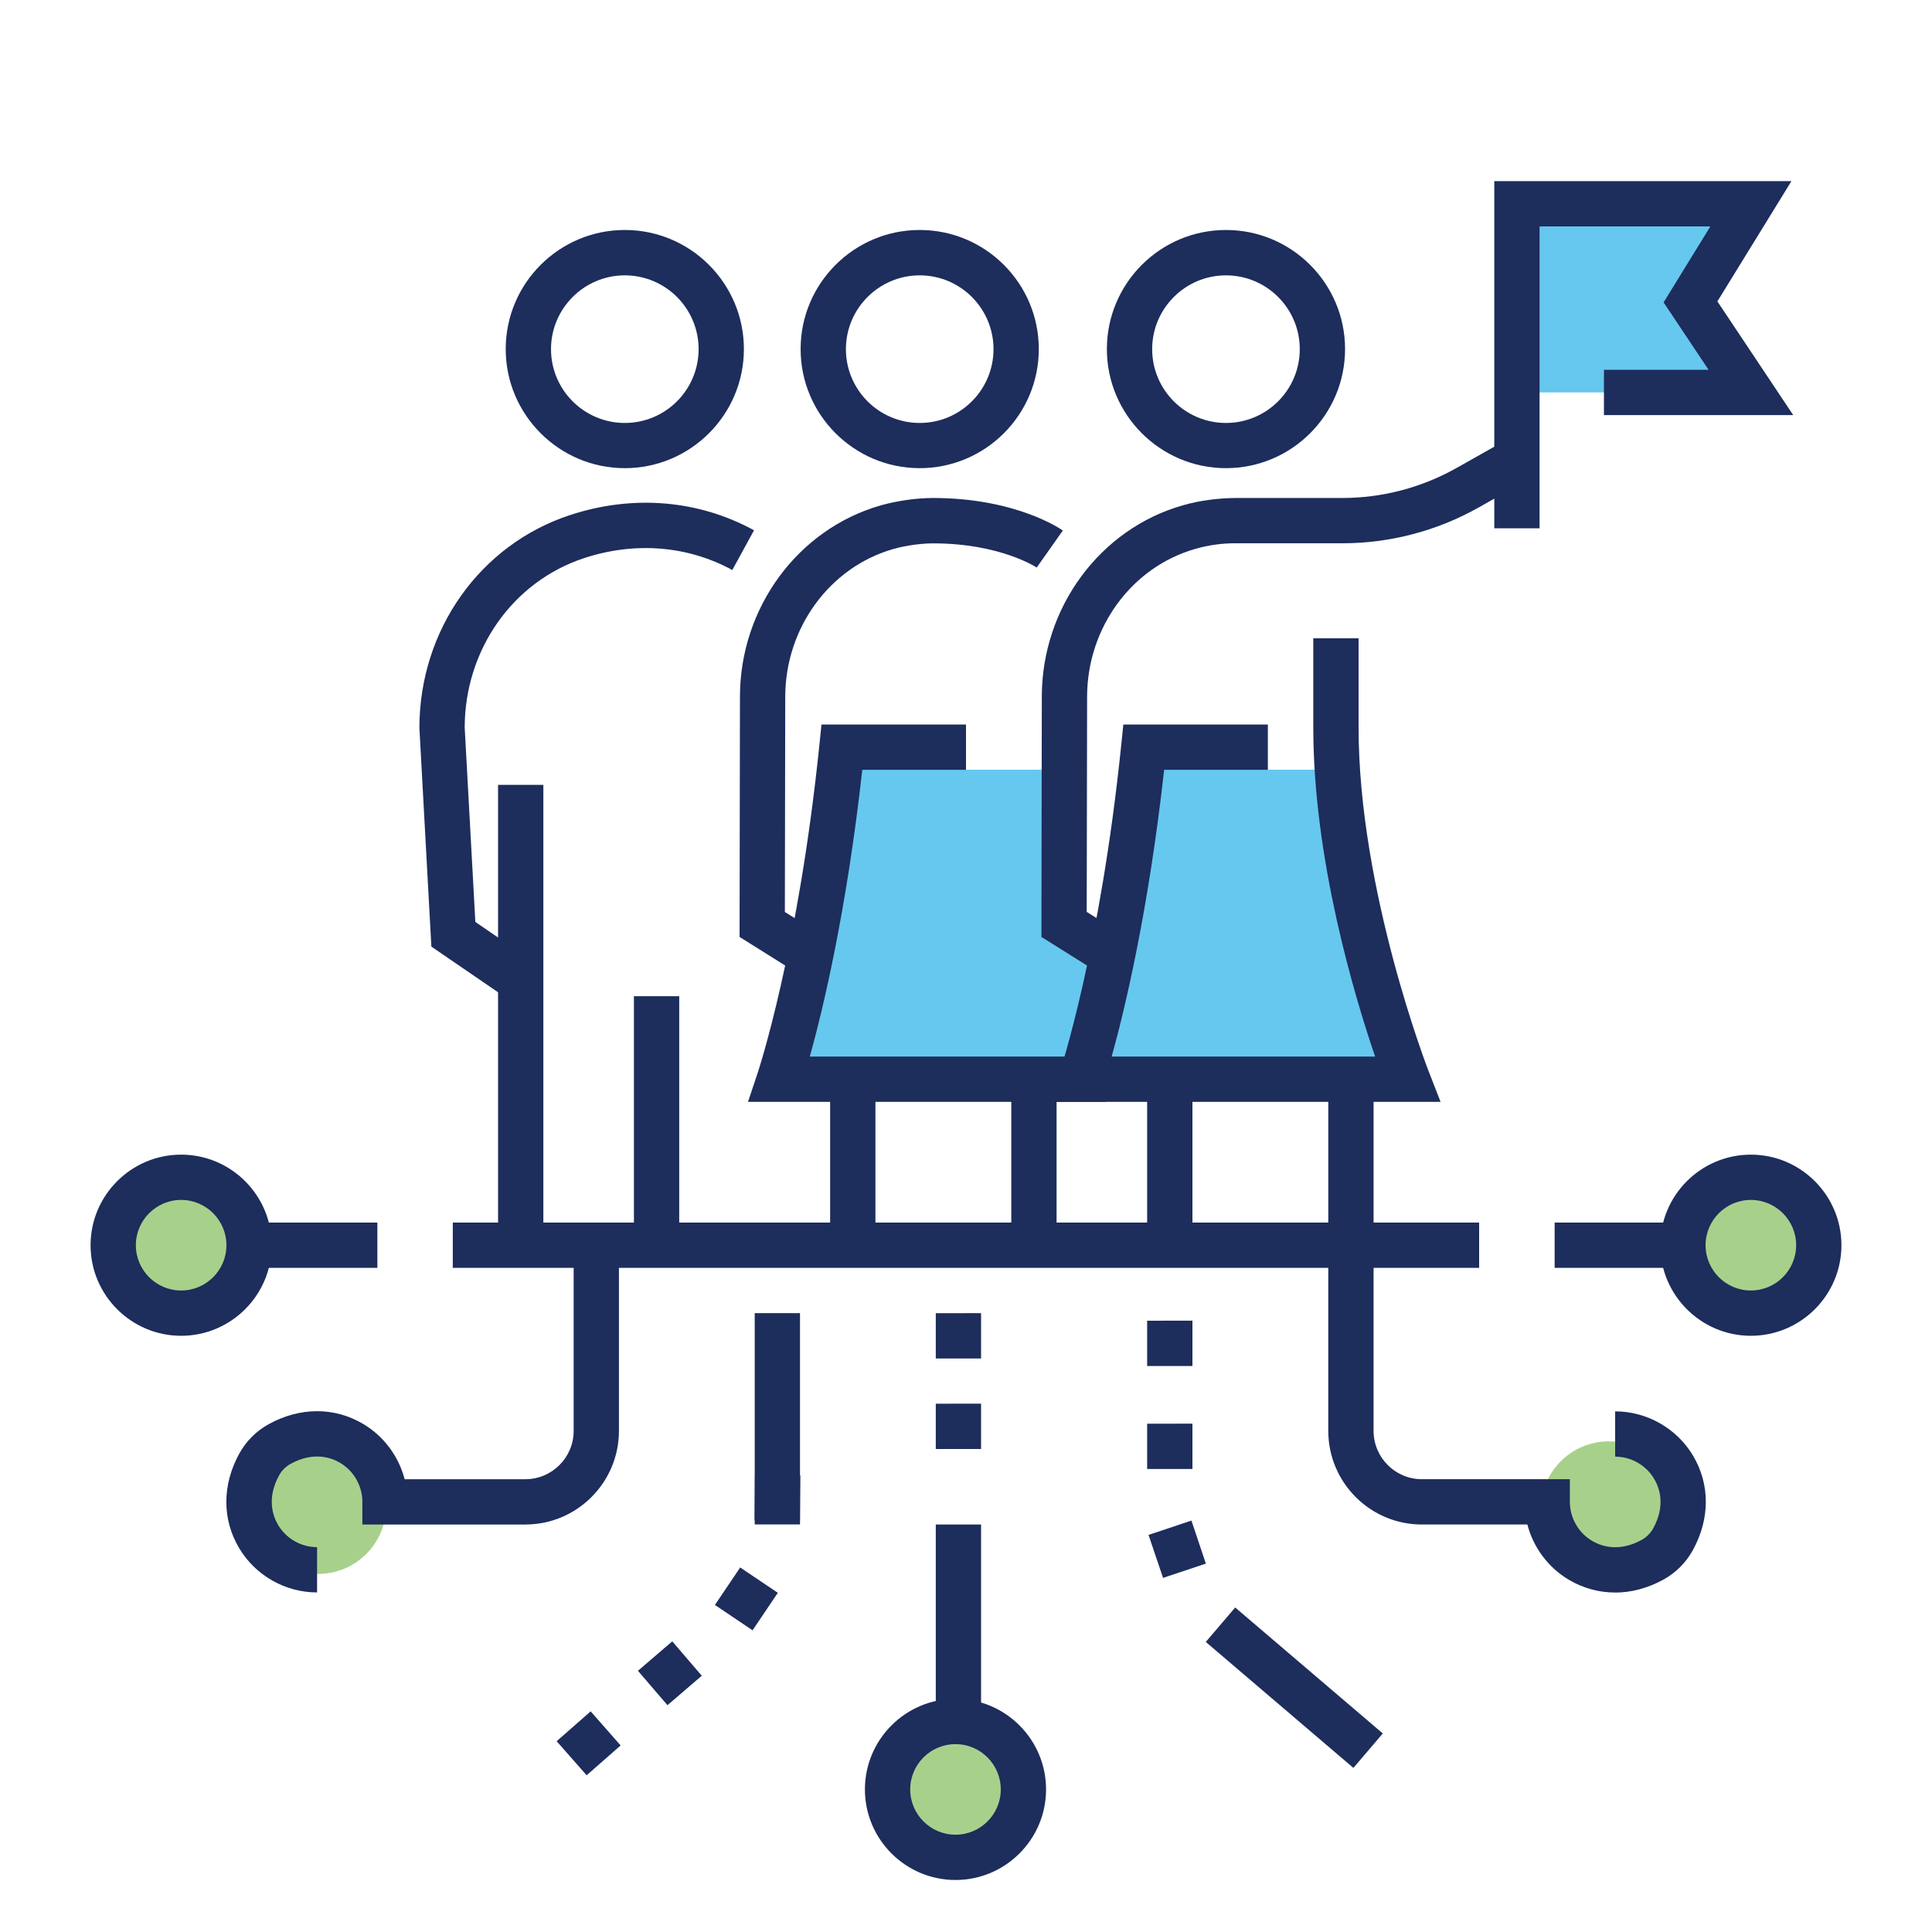<?xml version="1.0" encoding="UTF-8"?><svg id="a" xmlns="http://www.w3.org/2000/svg" viewBox="0 0 250 250"><polygon points="196.29 50.78 226.56 50.78 218.75 39.06 226.56 27.34 196.29 27.34 196.29 50.78" fill="#00a4e4" opacity=".6"/><path d="m101.02,140.62s5.25-15.67,8.02-41.02h28.37l.28,20.02,6.07,3.8-3.68,17.2h-39.06Z" fill="#00a4e4" opacity=".6"/><path d="m181.64,140.62h-41.56s5.25-15.67,8.02-41.02h25.72" fill="#00a4e4" opacity=".6"/><circle cx="122.67" cy="232.53" r="8.79" fill="#6cb33f" opacity=".6"/><circle cx="208.18" cy="195.3" r="8.79" fill="#6cb33f" opacity=".6"/><circle cx="41.18" cy="194.87" r="8.79" fill="#6cb33f" opacity=".6"/><circle cx="23.68" cy="161.13" r="8.79" fill="#6cb33f" opacity=".6"/><circle cx="226.32" cy="161.13" r="8.79" fill="#6cb33f" opacity=".6"/><rect x="58.59" y="158.2" width="132.81" height="5.86" fill="#1d2d5c"/><path d="m208.97,206.07c-2.07,0-4.1-.55-5.95-1.64-2.69-1.59-4.61-4.2-5.38-7.16h-13.66c-6.67,0-12.1-5.43-12.1-12.11v-24.03h5.86v24.03c0,3.44,2.8,6.25,6.25,6.25h19.15v2.93c0,2.06,1.1,4,2.88,5.05,1.11.66,3.41,1.51,6.4-.12.63-.34,1.16-.88,1.51-1.51,1.64-2.98.78-5.29.12-6.39-1.05-1.78-2.99-2.88-5.05-2.88v-5.86c4.12,0,7.99,2.21,10.09,5.75,2.2,3.71,2.19,8.16-.03,12.2-.89,1.62-2.21,2.94-3.83,3.83-2.03,1.11-4.16,1.67-6.25,1.67Z" fill="#1d2d5c"/><path d="m41.02,206.06c-4.12,0-7.99-2.21-10.09-5.76-2.2-3.71-2.19-8.16.03-12.2.88-1.61,2.21-2.93,3.82-3.82,4.04-2.22,8.49-2.23,12.2-.03,2.69,1.59,4.61,4.2,5.38,7.16h15.62c3.44,0,6.25-2.8,6.25-6.25v-24.03h5.86v24.03c0,6.67-5.43,12.11-12.1,12.11h-21.1v-2.93c0-2.06-1.1-4-2.88-5.05-1.11-.66-3.41-1.51-6.4.13-.63.34-1.16.88-1.5,1.5-1.64,2.99-.78,5.29-.13,6.4,1.05,1.78,2.99,2.88,5.05,2.88v5.86Z" fill="#1d2d5c"/><polygon points="199.22 68.36 193.36 68.36 193.36 23.44 231.81 23.44 222.23 39 232.04 53.71 207.55 53.71 207.55 47.85 221.09 47.85 215.27 39.13 221.32 29.3 199.22 29.3 199.22 68.36" fill="#1d2d5c"/><path d="m158.64,60.58c-8.49,0-15.41-6.91-15.41-15.41s6.91-15.41,15.41-15.41,15.41,6.91,15.41,15.41-6.91,15.41-15.41,15.41Zm0-24.95c-5.26,0-9.55,4.28-9.55,9.55s4.28,9.55,9.55,9.55,9.55-4.28,9.55-9.55-4.28-9.55-9.55-9.55Z" fill="#1d2d5c"/><path d="m119.01,60.58c-8.49,0-15.41-6.91-15.41-15.41s6.91-15.41,15.41-15.41,15.41,6.91,15.41,15.41-6.91,15.41-15.41,15.41Zm0-24.95c-5.26,0-9.55,4.28-9.55,9.55s4.28,9.55,9.55,9.55,9.55-4.28,9.55-9.55-4.28-9.55-9.55-9.55Z" fill="#1d2d5c"/><rect x="130.86" y="139.65" width="5.86" height="22.46" fill="#1d2d5c"/><rect x="64.45" y="101.56" width="5.86" height="60.55" fill="#1d2d5c"/><path d="m66.29,129.66l-10.47-7.17-1.55-28.29c0-12.67,7.84-23.74,19.52-27.56,8.13-2.66,16.58-1.96,23.78,1.98l-2.81,5.14c-5.77-3.15-12.58-3.7-19.15-1.55-9.23,3.02-15.45,11.82-15.48,21.92l1.38,25.17,8.09,5.54-3.31,4.83Z" fill="#1d2d5c"/><rect x="82.03" y="128.91" width="5.86" height="33.2" fill="#1d2d5c"/><path d="m80.85,60.58c-8.49,0-15.41-6.91-15.41-15.41s6.91-15.41,15.41-15.41,15.41,6.91,15.41,15.41-6.91,15.41-15.41,15.41Zm0-24.95c-5.26,0-9.55,4.28-9.55,9.55s4.28,9.55,9.55,9.55,9.55-4.28,9.55-9.55-4.28-9.55-9.55-9.55Z" fill="#1d2d5c"/><path d="m142.21,125.91l-7.45-4.67.05-31.12c.02-11.51,7.52-21.68,18.24-24.73,2.24-.64,4.5-.92,6.77-.95h13.88c5.16,0,10.25-1.34,14.75-3.87l6.4-3.61,2.88,5.1-6.4,3.61c-5.37,3.03-11.46,4.63-17.63,4.63h-13.94c-1.69,0-3.41.24-5.1.73-8.22,2.34-13.97,10.19-13.99,19.1l-.05,27.87,4.69,2.94-3.11,4.96Z" fill="#1d2d5c"/><path d="m103.15,125.91l-7.45-4.67.05-31.12c.02-11.51,7.52-21.68,18.24-24.73,2.09-.59,4.62-.95,6.76-.95,10.7,0,16.54,4.03,16.78,4.21l-3.38,4.79s-4.7-3.13-13.4-3.13c-1.2,0-3.27.19-5.15.73-8.22,2.34-13.97,10.19-13.99,19.1l-.05,27.87,4.69,2.94-3.11,4.96Z" fill="#1d2d5c"/><rect x="171.88" y="140.63" width="5.86" height="21.48" fill="#1d2d5c"/><rect x="148.44" y="138.67" width="5.86" height="23.44" fill="#1d2d5c"/><path d="m182.11,142.58h-46.26l1.29-3.86c.05-.16,5.23-15.82,7.95-42.34l.27-2.63h18.7v5.86h-13.42c-2.04,18.35-5.12,31.12-6.79,37.11h34.09c-2.65-7.76-8-25.52-8-42.57v-11.56h5.86v11.56c0,21.06,8.96,44.2,9.05,44.43l1.56,4h-4.29Z" fill="#1d2d5c"/><rect x="107.42" y="138.67" width="5.86" height="23.44" fill="#1d2d5c"/><path d="m143.05,142.58h-46.26l1.29-3.86c.05-.16,5.23-15.82,7.95-42.34l.27-2.63h18.7v5.86h-13.42c-2.04,18.35-5.12,31.12-6.79,37.11h38.26v5.86Z" fill="#1d2d5c"/><path d="m123.64,243.27c-6.46,0-11.72-5.26-11.72-11.72s5.26-11.72,11.72-11.72,11.72,5.26,11.72,11.72-5.26,11.72-11.72,11.72Zm0-17.58c-3.23,0-5.86,2.63-5.86,5.86s2.63,5.86,5.86,5.86,5.86-2.63,5.86-5.86-2.63-5.86-5.86-5.86Z" fill="#1d2d5c"/><rect x="121.09" y="197.27" width="5.86" height="27.34" fill="#1d2d5c"/><rect x="164.55" y="205.81" width="5.86" height="25.11" transform="translate(-107.34 204.02) rotate(-49.52)" fill="#1d2d5c"/><rect x="97.66" y="169.92" width="5.86" height="27.34" fill="#1d2d5c"/><path d="m23.44,172.85c-6.46,0-11.72-5.26-11.72-11.72s5.26-11.72,11.72-11.72,11.72,5.26,11.72,11.72-5.26,11.72-11.72,11.72Zm0-17.58c-3.23,0-5.86,2.63-5.86,5.86s2.63,5.86,5.86,5.86,5.86-2.63,5.86-5.86-2.63-5.86-5.86-5.86Z" fill="#1d2d5c"/><rect x="31.25" y="158.2" width="17.58" height="5.86" fill="#1d2d5c"/><path d="m226.56,172.85c-6.46,0-11.72-5.26-11.72-11.72s5.26-11.72,11.72-11.72,11.72,5.26,11.72,11.72-5.26,11.72-11.72,11.72Zm0-17.58c-3.23,0-5.86,2.63-5.86,5.86s2.63,5.86,5.86,5.86,5.86-2.63,5.86-5.86-2.63-5.86-5.86-5.86Z" fill="#1d2d5c"/><rect x="201.17" y="158.2" width="17.58" height="5.86" fill="#1d2d5c"/><rect width="250" height="250" fill="none"/><polygon points="126.95 175.79 121.09 175.79 121.09 169.93 126.95 169.92 126.95 175.79" fill="#1d2d5c"/><polygon points="154.3 176.76 148.44 176.76 148.44 170.9 154.3 170.89 154.3 176.76" fill="#1d2d5c"/><polygon points="154.3 190.09 148.44 190.09 148.44 184.23 154.3 184.22 154.3 190.09" fill="#1d2d5c"/><polygon points="126.95 187.5 121.09 187.5 121.09 181.64 126.95 181.63 126.95 187.5" fill="#1d2d5c"/><polygon points="72.03 225.31 76.43 221.45 80.31 225.86 75.91 229.72 72.03 225.31" fill="#1d2d5c"/><polygon points="82.55 216.2 86.99 212.39 90.81 216.84 86.37 220.65 82.55 216.2" fill="#1d2d5c"/><polygon points="92.51 207.68 95.78 202.83 100.65 206.11 97.38 210.96 92.51 207.68" fill="#1d2d5c"/><polygon points="97.64 196.73 97.69 190.88 103.56 190.92 103.51 196.77 97.64 196.73" fill="#1d2d5c"/><polygon points="148.62 198.62 154.17 196.76 156.04 202.33 150.5 204.18 148.62 198.62" fill="#1d2d5c"/></svg>